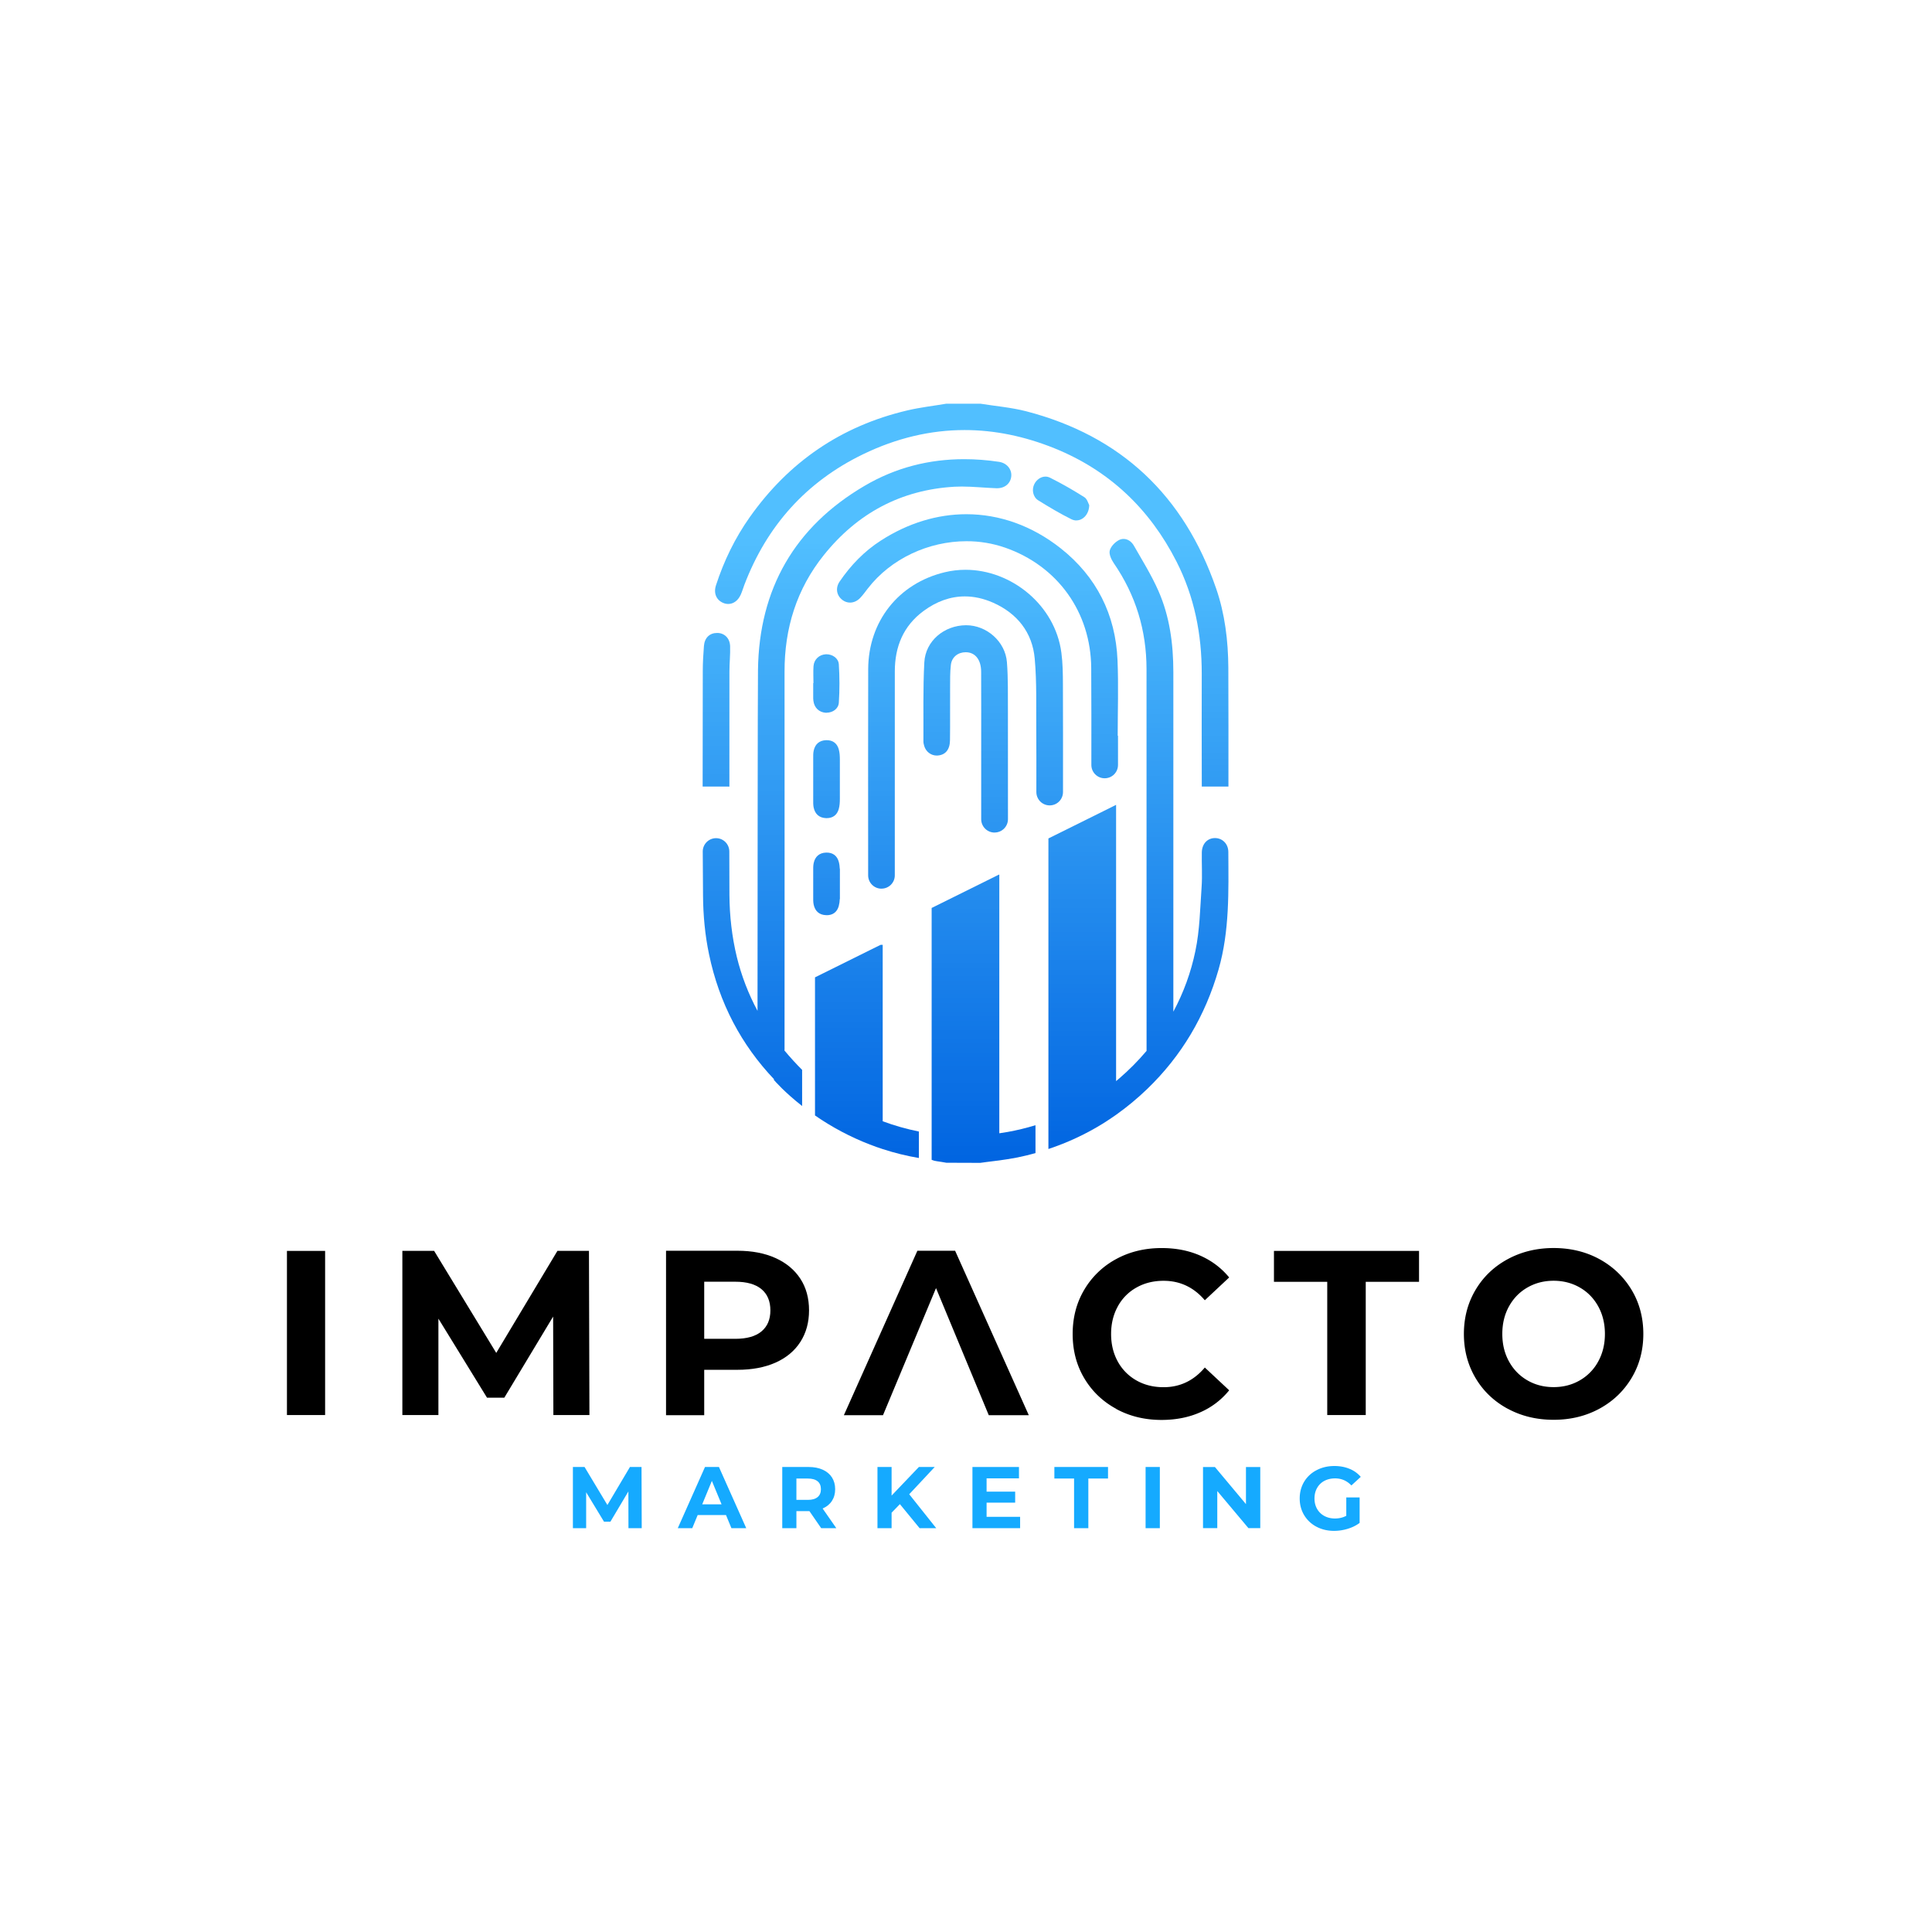 <?xml version="1.0" encoding="UTF-8"?>
<svg data-bbox="-37.5 -37.5 450 450" height="500" viewBox="0 0 375 375" width="500" xmlns="http://www.w3.org/2000/svg" data-type="ugc">
    <g>
        <defs>
            <clipPath id="afc5dfe7-8863-4b74-924d-142cf7a9f566">
                <path d="M55.695 242.793h7.41v31.867h-7.41Zm0 0"/>
            </clipPath>
            <clipPath id="e3984882-3808-4d6e-b53a-f45840d0cb12">
                <path d="M78.098 242.793h36.312v31.867H78.098Zm0 0"/>
            </clipPath>
            <clipPath id="d07f1494-9ae1-4f70-a155-4b938879a2ec">
                <path d="M200 92h12v10h-12Zm0 0"/>
            </clipPath>
            <clipPath id="e06643f4-4f98-44e6-9f0f-974d59c6a9d4">
                <path d="M208.926 101.02c-.313 0-.63-.075-.942-.223-2.218-1.094-4.347-2.371-6.449-3.672-1.058-.652-1.316-2.11-.762-3.184.426-.84 1.262-1.433 2.145-1.433.289 0 .578.066.86.199 2.292 1.137 4.527 2.43 6.695 3.797.554.348.77 1.23.945 1.543-.027 1.762-1.211 2.965-2.492 2.965Zm0 0"/>
            </clipPath>
            <clipPath id="0c3206d5-5045-45e5-a22e-3464ddddb2ed">
                <path d="M157 126h6v13h-6Zm0 0"/>
            </clipPath>
            <clipPath id="e28e4c23-b288-424f-abdc-9aba99362c3b">
                <path d="M160.45 138.348c-.075 0-.157 0-.231-.008-1.274-.11-2.168-.988-2.336-2.3-.016-.142-.04-.29-.04-.43-.007-1.005 0-2.016 0-3.016h.048c0-1.102-.067-2.207.011-3.301.098-1.29 1.098-2.211 2.332-2.293.059-.008.11-.008.172-.008 1.176 0 2.336.758 2.41 1.969.157 2.465.164 4.96 0 7.426-.082 1.21-1.207 1.945-2.367 1.945Zm0 0"/>
            </clipPath>
            <clipPath id="f724d70b-ad53-48d1-8dde-b13dc8596dcb">
                <path d="M180 169h21v57h-21Zm0 0"/>
            </clipPath>
            <clipPath id="97cd6fcd-326d-4d27-9381-3e085485183c">
                <path d="M183.688 225.688c-.598-.098-1.2-.215-1.805-.29a3.62 3.62 0 0 1-1.02-.265c-.008 0-.015 0-.031-.008v-48.89l10.648-5.278 2.395-1.191h.09v50.203c.539-.074 1.082-.172 1.62-.258a46.167 46.167 0 0 0 5.403-1.309v5.414c-1.148.32-2.324.602-3.515.848-1.164.238-2.332.406-3.508.57-.828.114-1.664.207-2.492.313-.403.05-.801.105-1.207.164Zm0 0"/>
            </clipPath>
            <clipPath id="7d02d621-cfc3-4248-b28c-819cd5313e67">
                <path d="M203 104h36v120h-36Zm0 0"/>
            </clipPath>
            <clipPath id="0c0b9cf8-5168-40bc-9c3b-c33e39049efb">
                <path d="M203.496 223.035v-60.293l10.645-5.281 2.492-1.242v53.625l.652-.555a48.213 48.213 0 0 0 5.262-5.312c0-10.22 0-68.02-.008-74.133-.008-7.492-2.094-14.336-6.348-20.524-.48-.703-.976-1.757-.785-2.472.215-.809 1.067-1.684 1.856-2.055a1.95 1.95 0 0 1 .832-.188c.804 0 1.543.528 1.988 1.301 1.656 2.895 3.434 5.754 4.773 8.801 2.188 4.969 2.883 10.285 2.891 15.703.008 5.028 0 47.067 0 65.953a43.293 43.293 0 0 0 4.277-11.777c.852-4.043.918-8.262 1.207-12.406.157-2.243 0-4.508.043-6.758.04-1.649 1.094-2.742 2.532-2.754h.035c1.398 0 2.57 1.098 2.578 2.687.035 7.657.258 15.317-1.895 22.825-2.59 9-7.164 16.761-13.894 23.234a53.046 53.046 0 0 1-6 4.969 58.922 58.922 0 0 1-2.496 1.664 50.102 50.102 0 0 1-10.645 4.976Zm0 0"/>
            </clipPath>
            <clipPath id="48c2eed3-bf76-40cc-ac43-a857ec41d200">
                <path d="M179 121h17v41h-17Zm0 0"/>
            </clipPath>
            <clipPath id="2492e40a-83e2-480c-8b15-cee21b09a155">
                <path d="M193.031 161.598a2.59 2.59 0 0 1-2.582-2.602V145.63c0-5.082.016-10.164-.008-15.242-.004-2.364-1.175-3.79-2.996-3.79h-.007c-1.485 0-2.7.93-2.875 2.454-.172 1.46-.141 2.953-.149 4.441-.023 3.403.024 6.809-.023 10.203-.024 1.844-.91 2.848-2.41 2.95-.055 0-.106.007-.165.007-1.125 0-2.117-.773-2.425-1.87-.075-.27-.157-.56-.157-.84.036-5.126-.097-10.258.176-15.376.223-4.168 3.848-7.175 8.067-7.21h.058c3.965 0 7.598 3.156 7.91 7.18.25 3.194.168 6.41.192 9.62.015 3.059.015 14.422.008 20.84a2.59 2.59 0 0 1-2.583 2.594Zm0 0"/>
            </clipPath>
            <clipPath id="7cbc21bd-b2a0-4e7b-9c3e-ea43c7852cbe">
                <path d="M157 143h7v16h-7Zm0 0"/>
            </clipPath>
            <clipPath id="15262824-f795-4061-b825-5e0d8e086c38">
                <path d="M160.465 158.797h-.125c-1.305-.047-2.133-.766-2.406-2.043-.11-.504-.09-1.047-.09-1.574v-7.895c0-.527-.02-1.062.09-1.574.273-1.277 1.101-2 2.406-2.043h.133c1.168 0 2.004.602 2.328 1.766.18.64.215 1.324.215 1.992v7.62c0 .661-.036 1.352-.215 1.981-.324 1.168-1.16 1.77-2.328 1.77Zm0 0"/>
            </clipPath>
            <clipPath id="733fdec8-0114-4e1b-b059-c210912b9357">
                <path d="M157 165h7v13h-7Zm0 0"/>
            </clipPath>
            <clipPath id="f235ab85-f487-4c82-9222-0cc97c3d741f">
                <path d="M160.465 177.633h-.125c-1.305-.043-2.133-.766-2.406-2.043-.11-.512-.09-1.047-.09-1.574v-4.91c0-.52-.02-1.063.09-1.575.273-1.277 1.101-2 2.406-2.043h.133c1.168 0 2.004.602 2.328 1.77.125.437.18.906.199 1.37h.023v5.872H163a5.99 5.99 0 0 1-.2 1.371c-.323 1.168-1.16 1.77-2.327 1.77Zm0 0"/>
            </clipPath>
            <clipPath id="c1994508-44e6-447b-89c2-ef2abaa4ba60">
                <path d="M168 110h39v63h-39Zm0 0"/>
            </clipPath>
            <clipPath id="ceab62eb-cc8e-463c-a19a-52245623d07d">
                <path d="M171.09 172.492a2.583 2.583 0 0 1-2.582-2.586c-.008-10.465-.016-34.277.008-40.039.043-9.277 5.894-16.652 14.875-18.8a17.301 17.301 0 0 1 4.004-.473c8.96 0 17.425 6.898 18.62 16.11.27 2.034.29 4.105.298 6.163.023 4.621.023 14.906.015 20.88a2.585 2.585 0 1 1-5.172-.009c.008-3.593.008-10.027-.015-11.824-.043-4.695.12-9.418-.301-14.074-.453-5.117-3.442-8.809-8.082-10.86-1.848-.816-3.692-1.218-5.488-1.218-2.79 0-5.489.965-8.028 2.843-3.922 2.899-5.558 6.938-5.558 11.715-.004 5.614-.004 29.211-.004 39.582a2.577 2.577 0 0 1-2.582 2.582Zm0 0"/>
            </clipPath>
            <clipPath id="5b153acf-9898-43a7-a75e-f45f979bbd38">
                <path d="M136 122h6v31h-6Zm0 0"/>
            </clipPath>
            <clipPath id="c65a7968-ffd8-439e-aa21-24cd8c0916db">
                <path d="m136.383 152.668.027-22.402c0-1.625.098-3.258.223-4.887.125-1.594 1.117-2.524 2.558-2.524h.016c1.383 0 2.457.997 2.508 2.57.055 1.626-.133 3.255-.133 4.888-.016 6.214-.008 16.14-.008 22.363Zm0 0"/>
            </clipPath>
            <clipPath id="5015d428-9f56-4b77-bbcf-0b333e706b72">
                <path d="M162 99h56v53h-56Zm0 0"/>
            </clipPath>
            <clipPath id="71956694-b87d-4775-992e-79c21f197da9">
                <path d="M214.414 151.063a2.584 2.584 0 0 1-2.582-2.59c.008-6.336.008-13.184-.027-18.813-.075-10.86-6.528-19.805-16.707-23.36a22.678 22.678 0 0 0-7.504-1.25c-7.317 0-14.664 3.352-19.168 9.196-.469.61-.918 1.234-1.446 1.79-.574.616-1.285.929-1.988.929-.52 0-1.035-.172-1.48-.512-1.14-.871-1.399-2.312-.54-3.574 2.153-3.156 4.774-5.883 7.985-7.945 5.281-3.41 10.969-5.125 16.61-5.125 6.406 0 12.745 2.21 18.34 6.64 6.91 5.473 10.632 12.832 11.003 21.696.207 4.878.035 9.773.035 14.66a.17.17 0 0 0 .059.007v5.66a2.582 2.582 0 0 1-2.582 2.59Zm0 0"/>
            </clipPath>
            <clipPath id="92615423-9077-4938-b1fa-8a320b3ae81d">
                <path d="M138 78h101v75H138Zm0 0"/>
            </clipPath>
            <clipPath id="487e70b7-9ad4-49af-b74e-8de6008accf3">
                <path d="M233.266 152.668c-.028-6.059-.016-15.836-.008-21.902.008-7.637-1.418-14.946-4.91-21.786-5.203-10.218-13.059-17.671-23.649-21.957-5.828-2.351-11.668-3.55-17.469-3.55-6.628 0-13.218 1.554-19.707 4.695-11.023 5.34-18.683 13.89-23.054 25.379-.239.633-.422 1.277-.696 1.887-.527 1.16-1.43 1.796-2.421 1.796a2.49 2.49 0 0 1-.93-.183c-1.363-.543-1.961-1.879-1.45-3.445 1.532-4.72 3.676-9.145 6.54-13.2 7.59-10.754 17.777-17.722 30.586-20.738 2.5-.594 5.058-.875 7.59-1.309h6.593c2.957.477 5.977.723 8.871 1.465 18.438 4.778 30.676 16.387 36.891 34.383 1.715 4.961 2.344 10.168 2.375 15.41.035 6.45.02 16.61.02 23.055Zm0 0"/>
            </clipPath>
            <clipPath id="bc35ede9-0ecb-41c6-b1b0-d3459f9ba995">
                <path d="M136 89h61v126h-61Zm0 0"/>
            </clipPath>
            <clipPath id="1e7e55ce-a515-47db-be4b-e0838988c601">
                <path d="M155.707 214.688c-3.434-2.688-5.336-4.887-5.535-5.125l.082-.067c-6.371-6.707-10.649-14.781-12.629-24.258-.785-3.715-1.14-7.597-1.168-11.402-.023-2.852-.039-5.695-.055-8.547a2.589 2.589 0 0 1 2.582-2.601c1.43 0 2.575 1.16 2.575 2.593 0 2.82.007 5.637.023 8.461.031 4.024.48 8.059 1.43 11.985a44.47 44.47 0 0 0 4.023 10.48c.008-18.219.031-61.602.09-66.156.2-15.73 7.117-27.785 20.664-35.738 6.074-3.575 12.578-5.188 19.356-5.188h.007c2.227 0 4.48.172 6.762.516 1.508.23 2.484 1.433 2.375 2.77-.113 1.386-1.207 2.355-2.754 2.355h-.133c-2.234-.075-4.484-.329-6.71-.329-.473 0-.946.016-1.426.036-10.391.601-18.848 5.148-25.348 13.254-5.293 6.585-7.66 14.238-7.637 22.668.016 5.375.008 67.195 0 73.308 0 .067-.015.125-.023.192a54.76 54.76 0 0 0 3.433 3.765v7.028Zm0 0"/>
            </clipPath>
            <clipPath id="ce074683-8d50-4e64-a210-407f89ba2525">
                <path d="M158 183h21v42h-21Zm0 0"/>
            </clipPath>
            <clipPath id="7914dc81-23f0-4a6d-a268-a6ca3f49832a">
                <path d="M178.355 224.766a48.591 48.591 0 0 1-7.023-1.73 42.268 42.268 0 0 1-2.492-.884 50.92 50.92 0 0 1-10.649-5.644v-26.805l10.649-5.281 2.086-1.031h.406v34.246a46.637 46.637 0 0 0 7.023 1.992Zm0 0"/>
            </clipPath>
            <clipPath id="ec64022e-66fb-4a20-bd5c-e0e673ed490a">
                <path d="M208.203 242.242h30.383v33.348h-30.383Zm0 0"/>
            </clipPath>
            <clipPath id="b16612c1-b7a3-48c5-bf03-9d983d5ed9e5">
                <path d="M233.504 284.754h11.113v11.855h-11.113Zm0 0"/>
            </clipPath>
            <clipPath id="4ad8790c-c0a5-4ea9-93b0-13c72933a14f">
                <path d="M247.273 242.793h28.16v31.867h-28.16Zm0 0"/>
            </clipPath>
            <clipPath id="ddfeb574-dcaa-4c3b-bd0e-e0bdde02ed68">
                <path d="M252.273 284.547h11.856v12.598h-11.856Zm0 0"/>
            </clipPath>
            <clipPath id="5f0ecca4-f404-4f61-bcd4-68c9b08dff6c">
                <path d="M284.14 242.242h34.829v33.348H284.14Zm0 0"/>
            </clipPath>
            <linearGradient id="d29ce2fd-78ab-4b6a-97f8-58fd62f0b0e5" y2="0" gradientUnits="userSpaceOnUse" x2=".816" y1="0" gradientTransform="matrix(0 -120.592 120.124 0 160.31 225.383)" x1=".722">
                <stop offset="0" stop-color="#3BA6F7"/>
                <stop offset=".063" stop-color="#3BA6F7"/>
                <stop offset=".125" stop-color="#3CA7F7"/>
                <stop offset=".188" stop-color="#3CA7F7"/>
                <stop offset=".25" stop-color="#3CA8F7"/>
                <stop offset=".313" stop-color="#3DA8F7"/>
                <stop offset=".375" stop-color="#3DA9F8"/>
                <stop offset=".438" stop-color="#3EA9F8"/>
                <stop offset=".5" stop-color="#3EAAF8"/>
                <stop offset=".563" stop-color="#3FAAF8"/>
                <stop offset=".625" stop-color="#3FABF8"/>
                <stop offset=".688" stop-color="#40ACF8"/>
                <stop offset=".75" stop-color="#40ACF9"/>
                <stop offset=".813" stop-color="#41ADF9"/>
                <stop offset=".875" stop-color="#41ADF9"/>
                <stop offset=".938" stop-color="#42AEF9"/>
                <stop offset="1" stop-color="#42AEF9"/>
            </linearGradient>
            <linearGradient id="858500cf-e9c2-4636-a25e-dcfd889e831f" y2="0" gradientUnits="userSpaceOnUse" x2=".461" y1="0" gradientTransform="matrix(0 -120.592 120.124 0 190.92 225.353)" x1="-.003">
                <stop offset="0" stop-color="#0165E1"/>
                <stop offset=".016" stop-color="#0165E1"/>
                <stop offset=".031" stop-color="#0266E1"/>
                <stop offset=".047" stop-color="#0266E1"/>
                <stop offset=".063" stop-color="#0367E2"/>
                <stop offset=".078" stop-color="#0368E2"/>
                <stop offset=".094" stop-color="#0468E2"/>
                <stop offset=".109" stop-color="#0569E2"/>
                <stop offset=".125" stop-color="#056AE2"/>
                <stop offset=".141" stop-color="#066AE3"/>
                <stop offset=".156" stop-color="#066BE3"/>
                <stop offset=".172" stop-color="#076CE3"/>
                <stop offset=".188" stop-color="#076CE3"/>
                <stop offset=".203" stop-color="#086DE4"/>
                <stop offset=".219" stop-color="#096EE4"/>
                <stop offset=".234" stop-color="#096EE4"/>
                <stop offset=".25" stop-color="#0A6FE4"/>
                <stop offset=".266" stop-color="#0A6FE4"/>
                <stop offset=".281" stop-color="#0B70E5"/>
                <stop offset=".297" stop-color="#0C71E5"/>
                <stop offset=".313" stop-color="#0C71E5"/>
                <stop offset=".328" stop-color="#0D72E5"/>
                <stop offset=".344" stop-color="#0D73E6"/>
                <stop offset=".359" stop-color="#0E73E6"/>
                <stop offset=".375" stop-color="#0E74E6"/>
                <stop offset=".391" stop-color="#0F75E6"/>
                <stop offset=".406" stop-color="#1075E6"/>
                <stop offset=".422" stop-color="#1076E7"/>
                <stop offset=".438" stop-color="#1177E7"/>
                <stop offset=".453" stop-color="#1177E7"/>
                <stop offset=".469" stop-color="#1278E7"/>
                <stop offset=".484" stop-color="#1279E7"/>
                <stop offset=".5" stop-color="#1379E8"/>
                <stop offset=".516" stop-color="#147AE8"/>
                <stop offset=".531" stop-color="#147BE8"/>
                <stop offset=".547" stop-color="#157BE8"/>
                <stop offset=".563" stop-color="#157CE9"/>
                <stop offset=".578" stop-color="#167DE9"/>
                <stop offset=".594" stop-color="#177DE9"/>
                <stop offset=".609" stop-color="#177EE9"/>
                <stop offset=".625" stop-color="#187EE9"/>
                <stop offset=".641" stop-color="#187FEA"/>
                <stop offset=".656" stop-color="#1980EA"/>
                <stop offset=".672" stop-color="#1980EA"/>
                <stop offset=".688" stop-color="#1A81EA"/>
                <stop offset=".703" stop-color="#1B82EB"/>
                <stop offset=".719" stop-color="#1B82EB"/>
                <stop offset=".734" stop-color="#1C83EB"/>
                <stop offset=".75" stop-color="#1C84EB"/>
                <stop offset=".766" stop-color="#1D84EB"/>
                <stop offset=".781" stop-color="#1E85EC"/>
                <stop offset=".797" stop-color="#1E86EC"/>
                <stop offset=".813" stop-color="#1F86EC"/>
                <stop offset=".828" stop-color="#1F87EC"/>
                <stop offset=".844" stop-color="#2088EC"/>
                <stop offset=".859" stop-color="#2088ED"/>
                <stop offset=".875" stop-color="#2189ED"/>
                <stop offset=".891" stop-color="#228AED"/>
                <stop offset=".906" stop-color="#228AED"/>
                <stop offset=".922" stop-color="#238BEE"/>
                <stop offset=".938" stop-color="#238CEE"/>
                <stop offset=".953" stop-color="#248CEE"/>
                <stop offset=".969" stop-color="#248DEE"/>
                <stop offset=".984" stop-color="#258DEE"/>
                <stop offset="1" stop-color="#268EEF"/>
            </linearGradient>
            <linearGradient id="63f7c1b4-2a8d-471f-9877-75ad4c612a47" y2="0" gradientUnits="userSpaceOnUse" x2="1.001" y1="0" gradientTransform="matrix(0 -120.592 120.124 0 220.963 225.353)" x1=".019">
                <stop offset="0" stop-color="#0367E1"/>
                <stop offset=".008" stop-color="#0367E2"/>
                <stop offset=".016" stop-color="#0368E2"/>
                <stop offset=".023" stop-color="#0468E2"/>
                <stop offset=".031" stop-color="#0569E2"/>
                <stop offset=".039" stop-color="#056AE3"/>
                <stop offset=".047" stop-color="#066BE3"/>
                <stop offset=".055" stop-color="#076BE3"/>
                <stop offset=".063" stop-color="#076CE3"/>
                <stop offset=".07" stop-color="#086DE3"/>
                <stop offset=".078" stop-color="#086DE4"/>
                <stop offset=".086" stop-color="#096EE4"/>
                <stop offset=".094" stop-color="#0A6FE4"/>
                <stop offset=".102" stop-color="#0A6FE4"/>
                <stop offset=".109" stop-color="#0B70E5"/>
                <stop offset=".117" stop-color="#0B71E5"/>
                <stop offset=".125" stop-color="#0C71E5"/>
                <stop offset=".133" stop-color="#0D72E5"/>
                <stop offset=".141" stop-color="#0D73E6"/>
                <stop offset=".148" stop-color="#0E73E6"/>
                <stop offset=".156" stop-color="#0F74E6"/>
                <stop offset=".164" stop-color="#0F75E6"/>
                <stop offset=".172" stop-color="#1076E6"/>
                <stop offset=".18" stop-color="#1076E7"/>
                <stop offset=".188" stop-color="#1177E7"/>
                <stop offset=".195" stop-color="#1278E7"/>
                <stop offset=".203" stop-color="#1278E7"/>
                <stop offset=".211" stop-color="#1379E8"/>
                <stop offset=".219" stop-color="#137AE8"/>
                <stop offset=".227" stop-color="#147AE8"/>
                <stop offset=".234" stop-color="#157BE8"/>
                <stop offset=".242" stop-color="#157CE9"/>
                <stop offset=".25" stop-color="#167CE9"/>
                <stop offset=".258" stop-color="#177DE9"/>
                <stop offset=".266" stop-color="#177EE9"/>
                <stop offset=".273" stop-color="#187FE9"/>
                <stop offset=".281" stop-color="#187FEA"/>
                <stop offset=".289" stop-color="#1980EA"/>
                <stop offset=".297" stop-color="#1A81EA"/>
                <stop offset=".305" stop-color="#1A81EA"/>
                <stop offset=".313" stop-color="#1B82EB"/>
                <stop offset=".32" stop-color="#1B83EB"/>
                <stop offset=".328" stop-color="#1C83EB"/>
                <stop offset=".336" stop-color="#1D84EB"/>
                <stop offset=".344" stop-color="#1D85EC"/>
                <stop offset=".352" stop-color="#1E85EC"/>
                <stop offset=".359" stop-color="#1F86EC"/>
                <stop offset=".367" stop-color="#1F87EC"/>
                <stop offset=".375" stop-color="#2088EC"/>
                <stop offset=".383" stop-color="#2088ED"/>
                <stop offset=".391" stop-color="#2189ED"/>
                <stop offset=".398" stop-color="#228AED"/>
                <stop offset=".406" stop-color="#228AED"/>
                <stop offset=".414" stop-color="#238BEE"/>
                <stop offset=".422" stop-color="#238CEE"/>
                <stop offset=".43" stop-color="#248CEE"/>
                <stop offset=".438" stop-color="#258DEE"/>
                <stop offset=".445" stop-color="#258EEF"/>
                <stop offset=".453" stop-color="#268EEF"/>
                <stop offset=".461" stop-color="#268FEF"/>
                <stop offset=".469" stop-color="#2790EF"/>
                <stop offset=".477" stop-color="#2890EF"/>
                <stop offset=".484" stop-color="#2891F0"/>
                <stop offset=".492" stop-color="#2992F0"/>
                <stop offset=".5" stop-color="#2A93F0"/>
                <stop offset=".508" stop-color="#2A93F0"/>
                <stop offset=".516" stop-color="#2B94F1"/>
                <stop offset=".523" stop-color="#2B95F1"/>
                <stop offset=".531" stop-color="#2C95F1"/>
                <stop offset=".539" stop-color="#2D96F1"/>
                <stop offset=".547" stop-color="#2D97F2"/>
                <stop offset=".555" stop-color="#2E97F2"/>
                <stop offset=".563" stop-color="#2E98F2"/>
                <stop offset=".57" stop-color="#2F99F2"/>
                <stop offset=".578" stop-color="#3099F2"/>
                <stop offset=".586" stop-color="#309AF3"/>
                <stop offset=".594" stop-color="#319BF3"/>
                <stop offset=".602" stop-color="#329CF3"/>
                <stop offset=".609" stop-color="#329CF3"/>
                <stop offset=".617" stop-color="#339DF4"/>
                <stop offset=".625" stop-color="#339EF4"/>
                <stop offset=".633" stop-color="#349EF4"/>
                <stop offset=".641" stop-color="#359FF4"/>
                <stop offset=".648" stop-color="#35A0F5"/>
                <stop offset=".656" stop-color="#36A0F5"/>
                <stop offset=".664" stop-color="#36A1F5"/>
                <stop offset=".672" stop-color="#37A2F5"/>
                <stop offset=".68" stop-color="#38A2F5"/>
                <stop offset=".688" stop-color="#38A3F6"/>
                <stop offset=".695" stop-color="#39A4F6"/>
                <stop offset=".703" stop-color="#3AA5F6"/>
                <stop offset=".711" stop-color="#3AA5F6"/>
                <stop offset=".719" stop-color="#3BA6F7"/>
                <stop offset=".727" stop-color="#3BA7F7"/>
                <stop offset=".734" stop-color="#3CA7F7"/>
                <stop offset=".742" stop-color="#3DA8F7"/>
                <stop offset=".75" stop-color="#3DA9F8"/>
                <stop offset=".758" stop-color="#3EA9F8"/>
                <stop offset=".766" stop-color="#3EAAF8"/>
                <stop offset=".773" stop-color="#3FABF8"/>
                <stop offset=".781" stop-color="#40ABF8"/>
                <stop offset=".789" stop-color="#40ACF9"/>
                <stop offset=".797" stop-color="#41ADF9"/>
                <stop offset=".805" stop-color="#42ADF9"/>
                <stop offset=".813" stop-color="#42AEF9"/>
                <stop offset=".82" stop-color="#43AFFA"/>
                <stop offset=".828" stop-color="#43B0FA"/>
                <stop offset=".836" stop-color="#44B0FA"/>
                <stop offset=".844" stop-color="#45B1FA"/>
                <stop offset=".852" stop-color="#45B2FB"/>
                <stop offset=".859" stop-color="#46B2FB"/>
                <stop offset=".867" stop-color="#46B3FB"/>
                <stop offset=".875" stop-color="#47B4FB"/>
                <stop offset=".883" stop-color="#48B4FB"/>
                <stop offset=".891" stop-color="#48B5FC"/>
                <stop offset=".898" stop-color="#49B6FC"/>
                <stop offset=".906" stop-color="#4AB6FC"/>
                <stop offset=".914" stop-color="#4AB7FC"/>
                <stop offset=".922" stop-color="#4BB8FD"/>
                <stop offset=".93" stop-color="#4BB9FD"/>
                <stop offset=".938" stop-color="#4CB9FD"/>
                <stop offset=".945" stop-color="#4DBAFD"/>
                <stop offset=".953" stop-color="#4DBBFE"/>
                <stop offset=".961" stop-color="#4EBBFE"/>
                <stop offset=".969" stop-color="#4EBCFE"/>
                <stop offset=".977" stop-color="#4FBDFE"/>
                <stop offset=".984" stop-color="#50BDFE"/>
                <stop offset=".992" stop-color="#50BEFF"/>
                <stop offset="1" stop-color="#51BFFF"/>
            </linearGradient>
            <linearGradient id="3d3331a0-4973-4159-8472-63a90ecb3938" y2="0" gradientUnits="userSpaceOnUse" x2=".862" y1="0" gradientTransform="matrix(0 -120.592 120.124 0 187.43 225.353)" x1=".529">
                <stop offset="0" stop-color="#2B95F1"/>
                <stop offset=".031" stop-color="#2C95F1"/>
                <stop offset=".063" stop-color="#2D96F1"/>
                <stop offset=".094" stop-color="#2D97F2"/>
                <stop offset=".125" stop-color="#2E98F2"/>
                <stop offset=".156" stop-color="#2F99F2"/>
                <stop offset=".188" stop-color="#309AF3"/>
                <stop offset=".219" stop-color="#319BF3"/>
                <stop offset=".25" stop-color="#329CF3"/>
                <stop offset=".281" stop-color="#329DF3"/>
                <stop offset=".313" stop-color="#339DF4"/>
                <stop offset=".344" stop-color="#349EF4"/>
                <stop offset=".375" stop-color="#359FF4"/>
                <stop offset=".406" stop-color="#36A0F5"/>
                <stop offset=".438" stop-color="#37A1F5"/>
                <stop offset=".469" stop-color="#37A2F5"/>
                <stop offset=".5" stop-color="#38A3F6"/>
                <stop offset=".531" stop-color="#39A4F6"/>
                <stop offset=".563" stop-color="#3AA5F6"/>
                <stop offset=".594" stop-color="#3BA6F7"/>
                <stop offset=".625" stop-color="#3CA7F7"/>
                <stop offset=".656" stop-color="#3CA8F7"/>
                <stop offset=".688" stop-color="#3DA9F8"/>
                <stop offset=".719" stop-color="#3EAAF8"/>
                <stop offset=".75" stop-color="#3FABF8"/>
                <stop offset=".781" stop-color="#40ACF9"/>
                <stop offset=".813" stop-color="#41ADF9"/>
                <stop offset=".844" stop-color="#41ADF9"/>
                <stop offset=".875" stop-color="#42AEF9"/>
                <stop offset=".906" stop-color="#43AFFA"/>
                <stop offset=".938" stop-color="#44B0FA"/>
                <stop offset=".969" stop-color="#45B1FA"/>
                <stop offset="1" stop-color="#46B2FB"/>
            </linearGradient>
            <linearGradient id="38b51373-b378-45ef-bee6-4959ea372e2f" y2="0" gradientUnits="userSpaceOnUse" x2=".678" y1="0" gradientTransform="matrix(0 -120.592 120.124 0 160.31 225.383)" x1=".552">
                <stop offset="0" stop-color="#2D97F2"/>
                <stop offset=".063" stop-color="#2E97F2"/>
                <stop offset=".125" stop-color="#2E98F2"/>
                <stop offset=".188" stop-color="#2F98F2"/>
                <stop offset=".25" stop-color="#2F99F2"/>
                <stop offset=".313" stop-color="#309AF3"/>
                <stop offset=".375" stop-color="#319BF3"/>
                <stop offset=".438" stop-color="#319BF3"/>
                <stop offset=".5" stop-color="#329CF3"/>
                <stop offset=".563" stop-color="#339DF4"/>
                <stop offset=".625" stop-color="#339DF4"/>
                <stop offset=".688" stop-color="#349EF4"/>
                <stop offset=".75" stop-color="#349FF4"/>
                <stop offset=".813" stop-color="#35A0F4"/>
                <stop offset=".875" stop-color="#36A0F5"/>
                <stop offset=".938" stop-color="#36A1F5"/>
                <stop offset="1" stop-color="#37A2F5"/>
            </linearGradient>
            <linearGradient id="5d4aad82-536c-4d67-a176-597ed1df4863" y2="0" gradientUnits="userSpaceOnUse" x2=".497" y1="0" gradientTransform="matrix(0 -120.592 120.124 0 160.31 225.383)" x1=".396">
                <stop offset="0" stop-color="#2189ED"/>
                <stop offset=".063" stop-color="#2189ED"/>
                <stop offset=".125" stop-color="#2189ED"/>
                <stop offset=".188" stop-color="#228AED"/>
                <stop offset=".25" stop-color="#228BED"/>
                <stop offset=".313" stop-color="#238BEE"/>
                <stop offset=".375" stop-color="#238CEE"/>
                <stop offset=".438" stop-color="#248CEE"/>
                <stop offset=".5" stop-color="#248DEE"/>
                <stop offset=".563" stop-color="#258DEE"/>
                <stop offset=".625" stop-color="#268EEF"/>
                <stop offset=".688" stop-color="#268FEF"/>
                <stop offset=".75" stop-color="#278FEF"/>
                <stop offset=".813" stop-color="#2790EF"/>
                <stop offset=".875" stop-color="#2890EF"/>
                <stop offset=".938" stop-color="#2891F0"/>
                <stop offset="1" stop-color="#2991F0"/>
            </linearGradient>
            <linearGradient id="b7cd1421-b34d-4640-bbde-d3d23988e7af" y2="0" gradientUnits="userSpaceOnUse" x2=".952" y1="0" gradientTransform="matrix(0 -120.592 120.124 0 187.416 225.353)" x1=".438">
                <stop offset="0" stop-color="#248CEE"/>
                <stop offset=".016" stop-color="#248DEE"/>
                <stop offset=".031" stop-color="#258EEE"/>
                <stop offset=".047" stop-color="#268EEF"/>
                <stop offset=".063" stop-color="#268FEF"/>
                <stop offset=".078" stop-color="#2790EF"/>
                <stop offset=".094" stop-color="#2890EF"/>
                <stop offset=".109" stop-color="#2891F0"/>
                <stop offset=".125" stop-color="#2992F0"/>
                <stop offset=".141" stop-color="#2A93F0"/>
                <stop offset=".156" stop-color="#2A93F0"/>
                <stop offset=".172" stop-color="#2B94F1"/>
                <stop offset=".188" stop-color="#2B95F1"/>
                <stop offset=".203" stop-color="#2C95F1"/>
                <stop offset=".219" stop-color="#2D96F1"/>
                <stop offset=".234" stop-color="#2D97F2"/>
                <stop offset=".25" stop-color="#2E98F2"/>
                <stop offset=".266" stop-color="#2F98F2"/>
                <stop offset=".281" stop-color="#2F99F2"/>
                <stop offset=".297" stop-color="#309AF3"/>
                <stop offset=".313" stop-color="#319BF3"/>
                <stop offset=".328" stop-color="#319BF3"/>
                <stop offset=".344" stop-color="#329CF3"/>
                <stop offset=".359" stop-color="#339DF4"/>
                <stop offset=".375" stop-color="#339DF4"/>
                <stop offset=".391" stop-color="#349EF4"/>
                <stop offset=".406" stop-color="#349FF4"/>
                <stop offset=".422" stop-color="#35A0F4"/>
                <stop offset=".438" stop-color="#36A0F5"/>
                <stop offset=".453" stop-color="#36A1F5"/>
                <stop offset=".469" stop-color="#37A2F5"/>
                <stop offset=".484" stop-color="#38A2F5"/>
                <stop offset=".5" stop-color="#38A3F6"/>
                <stop offset=".516" stop-color="#39A4F6"/>
                <stop offset=".531" stop-color="#3AA5F6"/>
                <stop offset=".547" stop-color="#3AA5F6"/>
                <stop offset=".563" stop-color="#3BA6F7"/>
                <stop offset=".578" stop-color="#3CA7F7"/>
                <stop offset=".594" stop-color="#3CA8F7"/>
                <stop offset=".609" stop-color="#3DA8F7"/>
                <stop offset=".625" stop-color="#3DA9F8"/>
                <stop offset=".641" stop-color="#3EAAF8"/>
                <stop offset=".656" stop-color="#3FAAF8"/>
                <stop offset=".672" stop-color="#3FABF8"/>
                <stop offset=".688" stop-color="#40ACF9"/>
                <stop offset=".703" stop-color="#41ADF9"/>
                <stop offset=".719" stop-color="#41ADF9"/>
                <stop offset=".734" stop-color="#42AEF9"/>
                <stop offset=".75" stop-color="#43AFFA"/>
                <stop offset=".766" stop-color="#43AFFA"/>
                <stop offset=".781" stop-color="#44B0FA"/>
                <stop offset=".797" stop-color="#45B1FA"/>
                <stop offset=".813" stop-color="#45B2FB"/>
                <stop offset=".828" stop-color="#46B2FB"/>
                <stop offset=".844" stop-color="#46B3FB"/>
                <stop offset=".859" stop-color="#47B4FB"/>
                <stop offset=".875" stop-color="#48B5FB"/>
                <stop offset=".891" stop-color="#48B5FC"/>
                <stop offset=".906" stop-color="#49B6FC"/>
                <stop offset=".922" stop-color="#4AB7FC"/>
                <stop offset=".938" stop-color="#4AB7FC"/>
                <stop offset=".953" stop-color="#4BB8FD"/>
                <stop offset=".969" stop-color="#4CB9FD"/>
                <stop offset=".984" stop-color="#4CBAFD"/>
                <stop offset="1" stop-color="#4DBAFD"/>
            </linearGradient>
            <linearGradient id="f4cc04ce-9a94-4e38-a28e-c497ed9015e9" y2="0" gradientUnits="userSpaceOnUse" x2=".85" y1="0" gradientTransform="matrix(0 -120.592 120.124 0 139.057 225.353)" x1=".603">
                <stop offset="0" stop-color="#319BF3"/>
                <stop offset=".031" stop-color="#329CF3"/>
                <stop offset=".063" stop-color="#329CF3"/>
                <stop offset=".094" stop-color="#339DF4"/>
                <stop offset=".125" stop-color="#339EF4"/>
                <stop offset=".156" stop-color="#349EF4"/>
                <stop offset=".188" stop-color="#359FF4"/>
                <stop offset=".219" stop-color="#35A0F5"/>
                <stop offset=".25" stop-color="#36A0F5"/>
                <stop offset=".281" stop-color="#37A1F5"/>
                <stop offset=".313" stop-color="#37A2F5"/>
                <stop offset=".344" stop-color="#38A3F5"/>
                <stop offset=".375" stop-color="#38A3F6"/>
                <stop offset=".406" stop-color="#39A4F6"/>
                <stop offset=".438" stop-color="#3AA5F6"/>
                <stop offset=".469" stop-color="#3AA5F6"/>
                <stop offset=".5" stop-color="#3BA6F7"/>
                <stop offset=".531" stop-color="#3BA7F7"/>
                <stop offset=".563" stop-color="#3CA7F7"/>
                <stop offset=".594" stop-color="#3DA8F7"/>
                <stop offset=".625" stop-color="#3DA9F8"/>
                <stop offset=".656" stop-color="#3EA9F8"/>
                <stop offset=".688" stop-color="#3FAAF8"/>
                <stop offset=".719" stop-color="#3FABF8"/>
                <stop offset=".75" stop-color="#40ACF9"/>
                <stop offset=".781" stop-color="#40ACF9"/>
                <stop offset=".813" stop-color="#41ADF9"/>
                <stop offset=".844" stop-color="#42AEF9"/>
                <stop offset=".875" stop-color="#42AEF9"/>
                <stop offset=".906" stop-color="#43AFFA"/>
                <stop offset=".938" stop-color="#44B0FA"/>
                <stop offset=".969" stop-color="#44B0FA"/>
                <stop offset="1" stop-color="#45B1FA"/>
            </linearGradient>
            <linearGradient id="3ab448e5-3614-4567-b167-50d8189544db" y2="0" gradientUnits="userSpaceOnUse" x2="1.041" y1="0" gradientTransform="matrix(0 -120.592 120.124 0 189.733 225.353)" x1=".616">
                <stop offset="0" stop-color="#329CF3"/>
                <stop offset=".016" stop-color="#339DF4"/>
                <stop offset=".031" stop-color="#339DF4"/>
                <stop offset=".047" stop-color="#349EF4"/>
                <stop offset=".063" stop-color="#349FF4"/>
                <stop offset=".078" stop-color="#359FF4"/>
                <stop offset=".094" stop-color="#35A0F5"/>
                <stop offset=".109" stop-color="#36A0F5"/>
                <stop offset=".125" stop-color="#36A1F5"/>
                <stop offset=".141" stop-color="#37A2F5"/>
                <stop offset=".156" stop-color="#37A2F5"/>
                <stop offset=".172" stop-color="#38A3F6"/>
                <stop offset=".188" stop-color="#38A3F6"/>
                <stop offset=".203" stop-color="#39A4F6"/>
                <stop offset=".219" stop-color="#3AA4F6"/>
                <stop offset=".234" stop-color="#3AA5F6"/>
                <stop offset=".25" stop-color="#3BA6F7"/>
                <stop offset=".266" stop-color="#3BA6F7"/>
                <stop offset=".281" stop-color="#3CA7F7"/>
                <stop offset=".297" stop-color="#3CA7F7"/>
                <stop offset=".313" stop-color="#3DA8F7"/>
                <stop offset=".328" stop-color="#3DA9F8"/>
                <stop offset=".344" stop-color="#3EA9F8"/>
                <stop offset=".359" stop-color="#3EAAF8"/>
                <stop offset=".375" stop-color="#3FAAF8"/>
                <stop offset=".391" stop-color="#3FABF8"/>
                <stop offset=".406" stop-color="#40ACF9"/>
                <stop offset=".422" stop-color="#40ACF9"/>
                <stop offset=".438" stop-color="#41ADF9"/>
                <stop offset=".453" stop-color="#41ADF9"/>
                <stop offset=".469" stop-color="#42AEF9"/>
                <stop offset=".484" stop-color="#43AFFA"/>
                <stop offset=".5" stop-color="#43AFFA"/>
                <stop offset=".516" stop-color="#44B0FA"/>
                <stop offset=".531" stop-color="#44B0FA"/>
                <stop offset=".547" stop-color="#45B1FA"/>
                <stop offset=".563" stop-color="#45B2FB"/>
                <stop offset=".578" stop-color="#46B2FB"/>
                <stop offset=".594" stop-color="#46B3FB"/>
                <stop offset=".609" stop-color="#47B3FB"/>
                <stop offset=".625" stop-color="#47B4FB"/>
                <stop offset=".641" stop-color="#48B5FC"/>
                <stop offset=".656" stop-color="#48B5FC"/>
                <stop offset=".672" stop-color="#49B6FC"/>
                <stop offset=".688" stop-color="#49B6FC"/>
                <stop offset=".703" stop-color="#4AB7FC"/>
                <stop offset=".719" stop-color="#4BB8FD"/>
                <stop offset=".734" stop-color="#4BB8FD"/>
                <stop offset=".75" stop-color="#4CB9FD"/>
                <stop offset=".766" stop-color="#4CB9FD"/>
                <stop offset=".781" stop-color="#4DBAFD"/>
                <stop offset=".797" stop-color="#4DBBFE"/>
                <stop offset=".813" stop-color="#4EBBFE"/>
                <stop offset=".828" stop-color="#4EBCFE"/>
                <stop offset=".844" stop-color="#4FBCFE"/>
                <stop offset=".859" stop-color="#4FBDFE"/>
                <stop offset=".875" stop-color="#50BEFF"/>
                <stop offset=".891" stop-color="#50BEFF"/>
                <stop offset=".906" stop-color="#51BFFF"/>
                <stop offset=".938" stop-color="#51BFFF"/>
                <stop offset="1" stop-color="#51BFFF"/>
            </linearGradient>
            <linearGradient id="cdafec41-b4b0-4418-90e2-0b06d3074f51" y2="0" gradientUnits="userSpaceOnUse" x2="1.219" y1="0" gradientTransform="scale(120.124 120.592) rotate(-90 1.72 .15)" x1=".603">
                <stop offset="0" stop-color="#319BF3"/>
                <stop offset=".016" stop-color="#329CF3"/>
                <stop offset=".031" stop-color="#329DF3"/>
                <stop offset=".047" stop-color="#339DF4"/>
                <stop offset=".063" stop-color="#349EF4"/>
                <stop offset=".078" stop-color="#359FF4"/>
                <stop offset=".094" stop-color="#36A0F5"/>
                <stop offset=".109" stop-color="#36A1F5"/>
                <stop offset=".125" stop-color="#37A2F5"/>
                <stop offset=".141" stop-color="#38A3F6"/>
                <stop offset=".156" stop-color="#39A3F6"/>
                <stop offset=".172" stop-color="#39A4F6"/>
                <stop offset=".188" stop-color="#3AA5F6"/>
                <stop offset=".203" stop-color="#3BA6F7"/>
                <stop offset=".219" stop-color="#3CA7F7"/>
                <stop offset=".234" stop-color="#3CA8F7"/>
                <stop offset=".25" stop-color="#3DA9F8"/>
                <stop offset=".266" stop-color="#3EAAF8"/>
                <stop offset=".281" stop-color="#3FAAF8"/>
                <stop offset=".297" stop-color="#40ABF8"/>
                <stop offset=".313" stop-color="#40ACF9"/>
                <stop offset=".328" stop-color="#41ADF9"/>
                <stop offset=".344" stop-color="#42AEF9"/>
                <stop offset=".359" stop-color="#43AFFA"/>
                <stop offset=".375" stop-color="#43B0FA"/>
                <stop offset=".391" stop-color="#44B0FA"/>
                <stop offset=".406" stop-color="#45B1FA"/>
                <stop offset=".422" stop-color="#46B2FB"/>
                <stop offset=".438" stop-color="#46B3FB"/>
                <stop offset=".453" stop-color="#47B4FB"/>
                <stop offset=".469" stop-color="#48B5FC"/>
                <stop offset=".484" stop-color="#49B6FC"/>
                <stop offset=".5" stop-color="#4AB7FC"/>
                <stop offset=".516" stop-color="#4AB7FC"/>
                <stop offset=".531" stop-color="#4BB8FD"/>
                <stop offset=".547" stop-color="#4CB9FD"/>
                <stop offset=".563" stop-color="#4DBAFD"/>
                <stop offset=".578" stop-color="#4DBBFE"/>
                <stop offset=".594" stop-color="#4EBCFE"/>
                <stop offset=".609" stop-color="#4FBDFE"/>
                <stop offset=".625" stop-color="#50BDFE"/>
                <stop offset=".641" stop-color="#51BEFF"/>
                <stop offset=".656" stop-color="#51BFFF"/>
                <stop offset=".688" stop-color="#51BFFF"/>
                <stop offset=".75" stop-color="#51BFFF"/>
                <stop offset="1" stop-color="#51BFFF"/>
            </linearGradient>
            <linearGradient id="e651c1e3-931e-4e72-b218-d95a924e02a3" y2="0" gradientUnits="userSpaceOnUse" x2="1.13" y1="0" gradientTransform="matrix(0 -120.592 120.124 0 166.348 225.353)" x1=".088">
                <stop offset="0" stop-color="#086DE4"/>
                <stop offset=".008" stop-color="#086DE4"/>
                <stop offset=".016" stop-color="#096EE4"/>
                <stop offset=".023" stop-color="#0A6FE4"/>
                <stop offset=".031" stop-color="#0A70E4"/>
                <stop offset=".039" stop-color="#0B70E5"/>
                <stop offset=".047" stop-color="#0C71E5"/>
                <stop offset=".055" stop-color="#0C72E5"/>
                <stop offset=".063" stop-color="#0D72E5"/>
                <stop offset=".07" stop-color="#0E73E6"/>
                <stop offset=".078" stop-color="#0E74E6"/>
                <stop offset=".086" stop-color="#0F75E6"/>
                <stop offset=".094" stop-color="#1075E6"/>
                <stop offset=".102" stop-color="#1076E7"/>
                <stop offset=".109" stop-color="#1177E7"/>
                <stop offset=".117" stop-color="#1278E7"/>
                <stop offset=".125" stop-color="#1278E7"/>
                <stop offset=".133" stop-color="#1379E8"/>
                <stop offset=".141" stop-color="#137AE8"/>
                <stop offset=".148" stop-color="#147AE8"/>
                <stop offset=".156" stop-color="#157BE8"/>
                <stop offset=".164" stop-color="#157CE9"/>
                <stop offset=".172" stop-color="#167DE9"/>
                <stop offset=".18" stop-color="#177DE9"/>
                <stop offset=".188" stop-color="#177EE9"/>
                <stop offset=".195" stop-color="#187FEA"/>
                <stop offset=".203" stop-color="#1980EA"/>
                <stop offset=".211" stop-color="#1980EA"/>
                <stop offset=".219" stop-color="#1A81EA"/>
                <stop offset=".227" stop-color="#1B82EB"/>
                <stop offset=".234" stop-color="#1B83EB"/>
                <stop offset=".242" stop-color="#1C83EB"/>
                <stop offset=".25" stop-color="#1D84EB"/>
                <stop offset=".258" stop-color="#1D85EC"/>
                <stop offset=".266" stop-color="#1E85EC"/>
                <stop offset=".273" stop-color="#1F86EC"/>
                <stop offset=".281" stop-color="#1F87EC"/>
                <stop offset=".289" stop-color="#2088ED"/>
                <stop offset=".297" stop-color="#2188ED"/>
                <stop offset=".305" stop-color="#2189ED"/>
                <stop offset=".313" stop-color="#228AED"/>
                <stop offset=".32" stop-color="#228BED"/>
                <stop offset=".328" stop-color="#238BEE"/>
                <stop offset=".336" stop-color="#248CEE"/>
                <stop offset=".344" stop-color="#248DEE"/>
                <stop offset=".352" stop-color="#258EEE"/>
                <stop offset=".359" stop-color="#268EEF"/>
                <stop offset=".367" stop-color="#268FEF"/>
                <stop offset=".375" stop-color="#2790EF"/>
                <stop offset=".383" stop-color="#2890EF"/>
                <stop offset=".391" stop-color="#2891F0"/>
                <stop offset=".398" stop-color="#2992F0"/>
                <stop offset=".406" stop-color="#2A93F0"/>
                <stop offset=".414" stop-color="#2A93F0"/>
                <stop offset=".422" stop-color="#2B94F1"/>
                <stop offset=".43" stop-color="#2C95F1"/>
                <stop offset=".438" stop-color="#2C96F1"/>
                <stop offset=".445" stop-color="#2D96F1"/>
                <stop offset=".453" stop-color="#2E97F2"/>
                <stop offset=".461" stop-color="#2E98F2"/>
                <stop offset=".469" stop-color="#2F99F2"/>
                <stop offset=".477" stop-color="#3099F2"/>
                <stop offset=".484" stop-color="#309AF3"/>
                <stop offset=".492" stop-color="#319BF3"/>
                <stop offset=".5" stop-color="#319BF3"/>
                <stop offset=".508" stop-color="#329CF3"/>
                <stop offset=".516" stop-color="#339DF4"/>
                <stop offset=".523" stop-color="#339EF4"/>
                <stop offset=".531" stop-color="#349EF4"/>
                <stop offset=".539" stop-color="#359FF4"/>
                <stop offset=".547" stop-color="#35A0F5"/>
                <stop offset=".555" stop-color="#36A1F5"/>
                <stop offset=".563" stop-color="#37A1F5"/>
                <stop offset=".57" stop-color="#37A2F5"/>
                <stop offset=".578" stop-color="#38A3F6"/>
                <stop offset=".586" stop-color="#39A3F6"/>
                <stop offset=".594" stop-color="#39A4F6"/>
                <stop offset=".602" stop-color="#3AA5F6"/>
                <stop offset=".609" stop-color="#3BA6F7"/>
                <stop offset=".617" stop-color="#3BA6F7"/>
                <stop offset=".625" stop-color="#3CA7F7"/>
                <stop offset=".633" stop-color="#3DA8F7"/>
                <stop offset=".641" stop-color="#3DA9F8"/>
                <stop offset=".648" stop-color="#3EA9F8"/>
                <stop offset=".656" stop-color="#3EAAF8"/>
                <stop offset=".664" stop-color="#3FABF8"/>
                <stop offset=".672" stop-color="#40ACF8"/>
                <stop offset=".68" stop-color="#40ACF9"/>
                <stop offset=".688" stop-color="#41ADF9"/>
                <stop offset=".695" stop-color="#42AEF9"/>
                <stop offset=".703" stop-color="#42AEF9"/>
                <stop offset=".711" stop-color="#43AFFA"/>
                <stop offset=".719" stop-color="#44B0FA"/>
                <stop offset=".727" stop-color="#44B1FA"/>
                <stop offset=".734" stop-color="#45B1FA"/>
                <stop offset=".742" stop-color="#46B2FB"/>
                <stop offset=".75" stop-color="#46B3FB"/>
                <stop offset=".758" stop-color="#47B4FB"/>
                <stop offset=".766" stop-color="#48B4FB"/>
                <stop offset=".773" stop-color="#48B5FC"/>
                <stop offset=".781" stop-color="#49B6FC"/>
                <stop offset=".789" stop-color="#4AB7FC"/>
                <stop offset=".797" stop-color="#4AB7FC"/>
                <stop offset=".805" stop-color="#4BB8FD"/>
                <stop offset=".813" stop-color="#4CB9FD"/>
                <stop offset=".82" stop-color="#4CB9FD"/>
                <stop offset=".828" stop-color="#4DBAFD"/>
                <stop offset=".836" stop-color="#4DBBFE"/>
                <stop offset=".844" stop-color="#4EBCFE"/>
                <stop offset=".852" stop-color="#4FBCFE"/>
                <stop offset=".859" stop-color="#4FBDFE"/>
                <stop offset=".867" stop-color="#50BEFF"/>
                <stop offset=".875" stop-color="#51BFFF"/>
                <stop offset="1" stop-color="#51BFFF"/>
            </linearGradient>
            <linearGradient id="762781ec-ff54-4353-921a-d7d39acdd8a3" y2="0" gradientUnits="userSpaceOnUse" x2=".348" y1="0" gradientTransform="matrix(0 -120.592 120.124 0 168.273 225.353)" x1=".005">
                <stop offset="0" stop-color="#0165E1"/>
                <stop offset=".031" stop-color="#0266E1"/>
                <stop offset=".063" stop-color="#0367E2"/>
                <stop offset=".094" stop-color="#0468E2"/>
                <stop offset=".125" stop-color="#0469E2"/>
                <stop offset=".156" stop-color="#056AE3"/>
                <stop offset=".188" stop-color="#066BE3"/>
                <stop offset=".219" stop-color="#076CE3"/>
                <stop offset=".25" stop-color="#086DE3"/>
                <stop offset=".281" stop-color="#096EE4"/>
                <stop offset=".313" stop-color="#0A6FE4"/>
                <stop offset=".344" stop-color="#0A70E4"/>
                <stop offset=".375" stop-color="#0B71E5"/>
                <stop offset=".406" stop-color="#0C71E5"/>
                <stop offset=".438" stop-color="#0D72E5"/>
                <stop offset=".469" stop-color="#0E73E6"/>
                <stop offset=".5" stop-color="#0F74E6"/>
                <stop offset=".531" stop-color="#1075E6"/>
                <stop offset=".563" stop-color="#1076E7"/>
                <stop offset=".594" stop-color="#1177E7"/>
                <stop offset=".625" stop-color="#1278E7"/>
                <stop offset=".656" stop-color="#1379E8"/>
                <stop offset=".688" stop-color="#147AE8"/>
                <stop offset=".719" stop-color="#157BE8"/>
                <stop offset=".75" stop-color="#167CE9"/>
                <stop offset=".781" stop-color="#167DE9"/>
                <stop offset=".813" stop-color="#177EE9"/>
                <stop offset=".844" stop-color="#187FEA"/>
                <stop offset=".875" stop-color="#1980EA"/>
                <stop offset=".906" stop-color="#1A81EA"/>
                <stop offset=".938" stop-color="#1B82EB"/>
                <stop offset=".969" stop-color="#1C83EB"/>
                <stop offset="1" stop-color="#1C84EB"/>
            </linearGradient>
        </defs>
        <path fill="#ffffff" d="M412.5-37.5v450h-450v-450h450z"/>
        <path fill="#ffffff" d="M412.5-37.5v450h-450v-450h450z"/>
        <g clip-path="url(#afc5dfe7-8863-4b74-924d-142cf7a9f566)">
            <path d="M55.695 242.8h7.41v31.856h-7.41Zm0 0" fill="#000000"/>
        </g>
        <g clip-path="url(#e3984882-3808-4d6e-b53a-f45840d0cb12)">
            <path d="m107.41 274.66-.047-19.117-9.476 15.746h-3.36l-9.433-15.34v18.711h-6.996v-31.867h6.164l12.058 19.805 11.875-19.805h6.121l.09 31.867Zm0 0" fill="#000000"/>
        </g>
        <path d="m121.984 296.617-.015-7.129-3.489 5.871h-1.242l-3.465-5.714v6.972H111.2v-11.875h2.262l4.434 7.38 4.375-7.38h2.25l.039 11.875Zm0 0" fill="#15aaff"/>
        <path d="m140.055 291.988-1.88-4.547-1.874 4.547Zm.863 2.086h-5.5l-1.05 2.543h-2.81l5.282-11.875h2.707l5.297 11.875h-2.875Zm0 0" fill="#15aaff"/>
        <path d="M158.691 287.516c-.43-.356-1.054-.532-1.882-.532h-2.227v4.141h2.234c.829 0 1.446-.18 1.883-.543.434-.36.64-.871.64-1.527 0-.668-.214-1.184-.64-1.54m.692 9.102-2.286-3.312h-2.523v3.312h-2.746v-11.875h5.129c1.047 0 1.96.18 2.73.528.766.347 1.371.847 1.785 1.492.41.644.625 1.406.625 2.293 0 .886-.214 1.64-.632 2.28-.422.645-1.028 1.134-1.801 1.466l2.656 3.816Zm0 0" fill="#15aaff"/>
        <path d="M147.793 258.43c1.16-.957 1.738-2.317 1.738-4.086 0-1.793-.586-3.172-1.738-4.125-1.148-.957-2.848-1.438-5.074-1.438h-6.031v11.082h6.035c2.23 0 3.922-.476 5.078-1.433m2.719-14.246c2.085.941 3.695 2.28 4.824 4.007 1.133 1.73 1.691 3.786 1.691 6.153 0 2.344-.566 4.386-1.691 6.133-1.121 1.742-2.739 3.082-4.824 4.011-2.09.926-4.547 1.39-7.391 1.39h-6.441v8.81h-7.41V242.77h13.85c2.837 0 5.294.468 7.392 1.414" fill="#000000"/>
        <path d="M185.387 242.77h-7.325l-14.265 31.917h7.594l10.289-24.667 10.238 24.667h7.77Zm0 0" fill="#000000"/>
        <path d="m174.668 291.953-1.61 1.66v3.004h-2.742v-11.875h2.743v5.547l5.296-5.547h3.075l-4.95 5.293 5.239 6.582h-3.227Zm0 0" fill="#15aaff"/>
        <path d="M198.004 294.414v2.203h-9.254v-11.875h9.031v2.203h-6.285v2.582h5.547v2.137h-5.547v2.75Zm0 0" fill="#15aaff"/>
        <path d="M208.477 286.984h-3.825v-2.242h10.414v2.242h-3.82v9.633h-2.77Zm0 0" fill="#15aaff"/>
        <path d="M222.36 284.742h2.765v11.875h-2.766Zm0 0" fill="#15aaff"/>
        <g clip-path="url(#d07f1494-9ae1-4f70-a155-4b938879a2ec)">
            <g clip-path="url(#e06643f4-4f98-44e6-9f0f-974d59c6a9d4)">
                <path d="M200.219 101.02h11.199v-8.512h-11.2Zm0 0" fill="#51bfff"/>
            </g>
        </g>
        <g clip-path="url(#0c3206d5-5045-45e5-a22e-3464ddddb2ed)">
            <g clip-path="url(#e28e4c23-b288-424f-abdc-9aba99362c3b)">
                <path d="M157.824 138.348h5.156v-11.356h-5.156Zm0 0" fill="url(#d29ce2fd-78ab-4b6a-97f8-58fd62f0b0e5)"/>
            </g>
        </g>
        <g clip-path="url(#f724d70b-ad53-48d1-8dde-b13dc8596dcb)">
            <g clip-path="url(#97cd6fcd-326d-4d27-9381-3e085485183c)">
                <path d="M180.832 225.71h20.156v-55.944h-20.156Zm0 0" fill="url(#858500cf-e9c2-4636-a25e-dcfd889e831f)"/>
            </g>
        </g>
        <g clip-path="url(#7d02d621-cfc3-4248-b28c-819cd5313e67)">
            <g clip-path="url(#0c0b9cf8-5168-40bc-9c3b-c33e39049efb)">
                <path d="M203.488 223.035h35.188v-118.43h-35.188Zm0 0" fill="url(#63f7c1b4-2a8d-471f-9877-75ad4c612a47)"/>
            </g>
        </g>
        <g clip-path="url(#48c2eed3-bf76-40cc-ac43-a857ec41d200)">
            <g clip-path="url(#2492e40a-83e2-480c-8b15-cee21b09a155)">
                <path d="M179.137 161.598h16.558v-40.243h-16.558Zm0 0" fill="url(#3d3331a0-4973-4159-8472-63a90ecb3938)"/>
            </g>
        </g>
        <g clip-path="url(#7cbc21bd-b2a0-4e7b-9c3e-ea43c7852cbe)">
            <g clip-path="url(#15262824-f795-4061-b825-5e0d8e086c38)">
                <path d="M157.824 158.797h5.192v-15.129h-5.192Zm0 0" fill="url(#38b51373-b378-45ef-bee6-4959ea372e2f)"/>
            </g>
        </g>
        <g clip-path="url(#733fdec8-0114-4e1b-b059-c210912b9357)">
            <g clip-path="url(#f235ab85-f487-4c82-9222-0cc97c3d741f)">
                <path d="M157.824 177.64h5.2v-12.152h-5.2Zm0 0" fill="url(#5d4aad82-536c-4d67-a176-597ed1df4863)"/>
            </g>
        </g>
        <g clip-path="url(#c1994508-44e6-447b-89c2-ef2abaa4ba60)">
            <g clip-path="url(#ceab62eb-cc8e-463c-a19a-52245623d07d)">
                <path d="M168.492 172.492h37.844v-61.898h-37.844Zm0 0" fill="url(#b7cd1421-b34d-4640-bbde-d3d23988e7af)"/>
            </g>
        </g>
        <g clip-path="url(#5b153acf-9898-43a7-a75e-f45f979bbd38)">
            <g clip-path="url(#c65a7968-ffd8-439e-aa21-24cd8c0916db)">
                <path d="M136.383 152.676h5.387v-29.82h-5.387Zm0 0" fill="url(#f4cc04ce-9a94-4e38-a28e-c497ed9015e9)"/>
            </g>
        </g>
        <g clip-path="url(#5015d428-9f56-4b77-bbcf-0b333e706b72)">
            <g clip-path="url(#71956694-b87d-4775-992e-79c21f197da9)">
                <path d="M162.113 151.063h55.004V99.809h-55.004Zm0 0" fill="url(#3ab448e5-3614-4567-b167-50d8189544db)"/>
            </g>
        </g>
        <g clip-path="url(#92615423-9077-4938-b1fa-8a320b3ae81d)">
            <g clip-path="url(#487e70b7-9ad4-49af-b74e-8de6008accf3)">
                <path d="M138.46 152.668h99.993V78.355h-99.992Zm0 0" fill="url(#cdafec41-b4b0-4418-90e2-0b06d3074f51)"/>
            </g>
        </g>
        <g clip-path="url(#bc35ede9-0ecb-41c6-b1b0-d3459f9ba995)">
            <g clip-path="url(#1e7e55ce-a515-47db-be4b-e0838988c601)">
                <path d="M136.395 214.688h60.003V89.124h-60.003Zm0 0" fill="url(#e651c1e3-931e-4e72-b218-d95a924e02a3)"/>
            </g>
        </g>
        <g clip-path="url(#ce074683-8d50-4e64-a210-407f89ba2525)">
            <g clip-path="url(#7914dc81-23f0-4a6d-a268-a6ca3f49832a)">
                <path d="M158.191 224.766h20.164V183.39h-20.164Zm0 0" fill="url(#762781ec-ff54-4353-921a-d7d39acdd8a3)"/>
            </g>
        </g>
        <g clip-path="url(#ec64022e-66fb-4a20-bd5c-e0e673ed490a)">
            <path d="M216.64 273.445c-2.62-1.425-4.683-3.402-6.19-5.937-1.505-2.535-2.247-5.399-2.247-8.59 0-3.188.75-6.059 2.254-8.586a15.933 15.933 0 0 1 6.184-5.945c2.62-1.43 5.57-2.14 8.843-2.14 2.762 0 5.258.487 7.48 1.468 2.227.984 4.099 2.394 5.618 4.238l-4.727 4.426c-2.152-2.524-4.824-3.777-8.003-3.777-1.973 0-3.727.437-5.278 1.316a9.186 9.186 0 0 0-3.613 3.664c-.86 1.566-1.297 3.344-1.297 5.344 0 2 .434 3.777 1.297 5.347a9.338 9.338 0 0 0 3.613 3.664c1.543.88 3.305 1.317 5.278 1.317 3.187 0 5.851-1.274 8.003-3.82l4.727 4.421a14.774 14.774 0 0 1-5.637 4.282c-2.238.984-4.742 1.472-7.504 1.472-3.246 0-6.18-.714-8.8-2.14" fill="#000000"/>
        </g>
        <g clip-path="url(#b16612c1-b7a3-48c5-bf03-9d983d5ed9e5)">
            <path d="M244.617 284.754v11.855h-2.3l-6.044-7.199v7.2h-2.77v-11.856h2.317l6.02 7.195v-7.195Zm0 0" fill="#15aaff"/>
        </g>
        <g clip-path="url(#4ad8790c-c0a5-4ea9-93b0-13c72933a14f)">
            <path d="M257.617 248.805h-10.344v-6.008h28.16v6.008H265.09v25.855h-7.473Zm0 0" fill="#000000"/>
        </g>
        <g clip-path="url(#ddfeb574-dcaa-4c3b-bd0e-e0bdde02ed68)">
            <path d="M261.313 290.652h2.59v4.942c-.66.5-1.43.879-2.31 1.144a9.051 9.051 0 0 1-2.644.403c-1.273 0-2.414-.274-3.43-.809a6.039 6.039 0 0 1-2.386-2.246c-.57-.953-.86-2.031-.86-3.234 0-1.207.29-2.29.86-3.247a5.991 5.991 0 0 1 2.41-2.242c1.027-.539 2.18-.812 3.46-.812 1.075 0 2.044.183 2.919.539a5.67 5.67 0 0 1 2.203 1.566l-1.82 1.668c-.88-.914-1.93-1.37-3.164-1.37-.778 0-1.473.16-2.082.483a3.465 3.465 0 0 0-1.41 1.375c-.337.59-.508 1.274-.508 2.04 0 .75.164 1.421.5 2.015.336.59.808 1.051 1.41 1.38.601.323 1.289.491 2.058.491.817 0 1.555-.175 2.204-.523Zm0 0" fill="#15aaff"/>
        </g>
        <g clip-path="url(#5f0ecca4-f404-4f61-bcd4-68c9b08dff6c)">
            <path d="M306.648 267.922a9.328 9.328 0 0 0 3.567-3.664c.86-1.567 1.297-3.344 1.297-5.344 0-2-.434-3.777-1.297-5.348-.867-1.566-2.055-2.789-3.567-3.656-1.511-.87-3.214-1.316-5.093-1.316-1.88 0-3.575.437-5.094 1.316-1.52.875-2.7 2.094-3.566 3.656-.864 1.563-1.297 3.348-1.297 5.348s.433 3.777 1.297 5.344c.867 1.57 2.054 2.789 3.566 3.664 1.512.879 3.215 1.316 5.094 1.316 1.879 0 3.574-.437 5.093-1.316m-14.023 5.504c-2.656-1.442-4.734-3.43-6.23-5.965-1.497-2.535-2.254-5.383-2.254-8.54 0-3.16.75-6.007 2.254-8.542 1.503-2.535 3.574-4.524 6.23-5.965 2.656-1.441 5.629-2.172 8.93-2.172 3.3 0 6.273.723 8.91 2.164 2.633 1.446 4.71 3.438 6.23 5.965 1.516 2.527 2.274 5.383 2.274 8.543 0 3.16-.758 6.004-2.274 8.543-1.52 2.535-3.59 4.52-6.23 5.961-2.645 1.441-5.61 2.164-8.91 2.164-3.301 0-6.282-.723-8.93-2.164" fill="#000000"/>
        </g>
    </g>
</svg>
